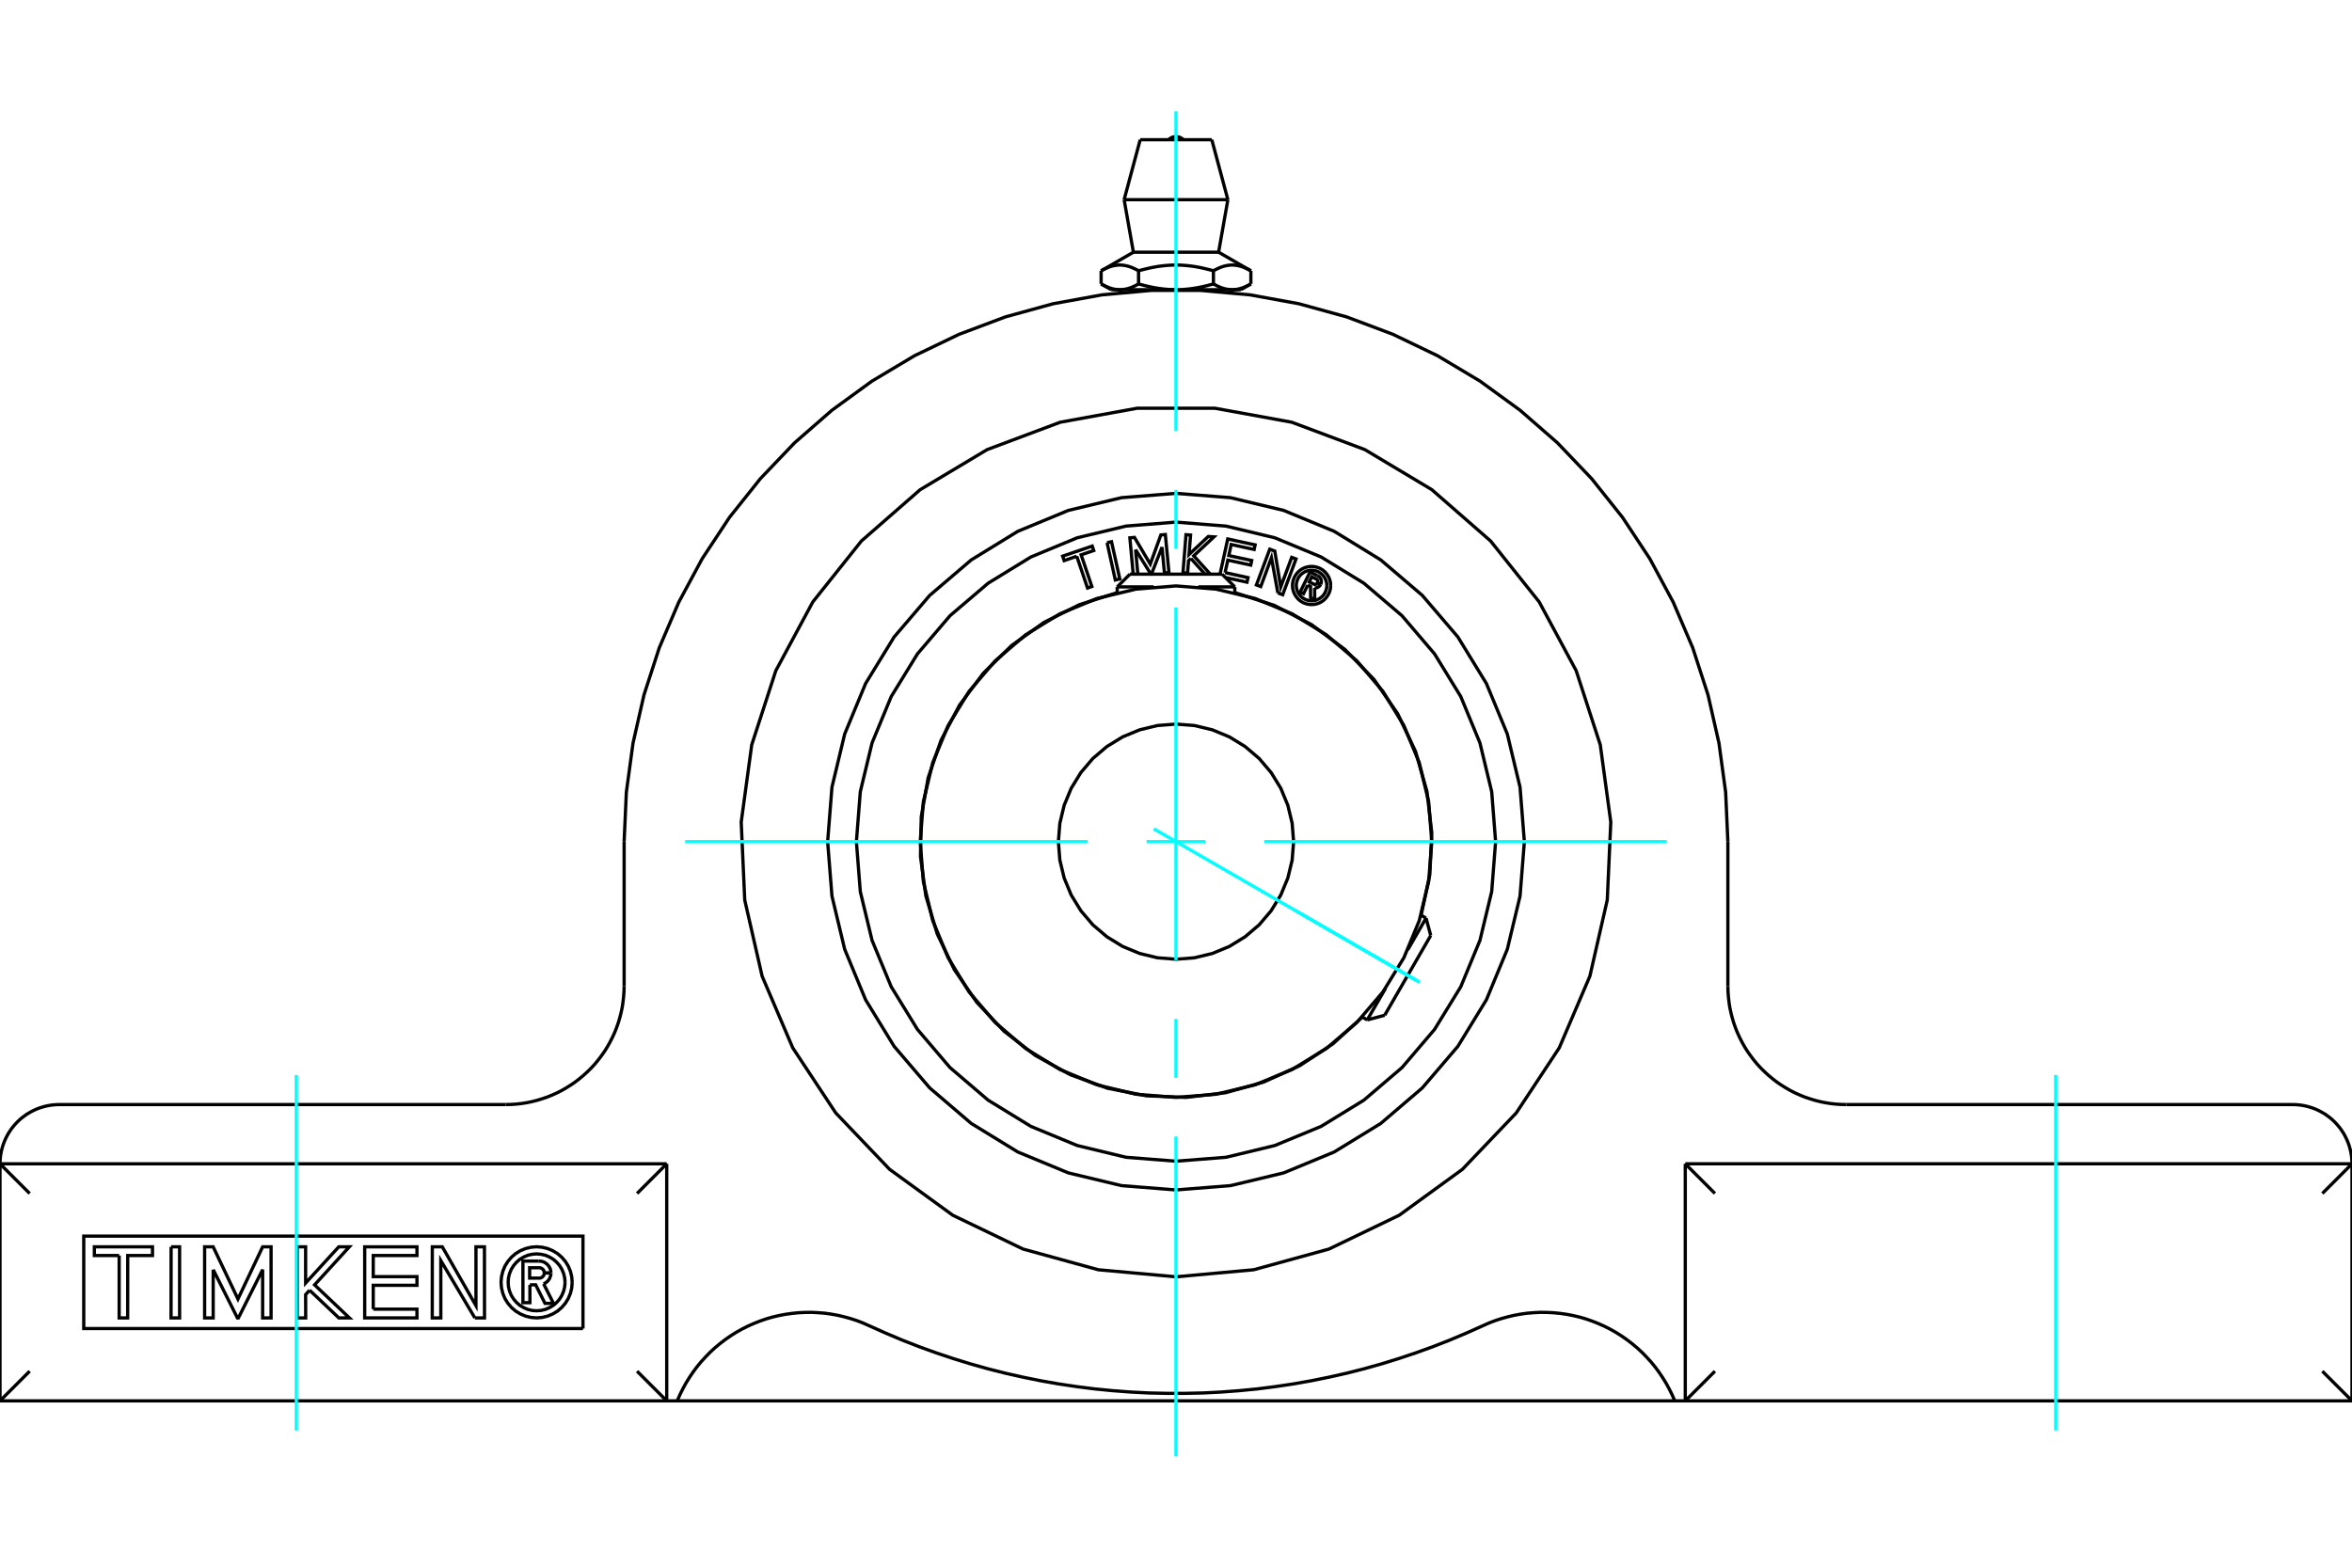 <?xml version="1.0" standalone="no"?>
<!DOCTYPE svg PUBLIC "-//W3C//DTD SVG 1.1//EN"
	"http://www.w3.org/Graphics/SVG/1.1/DTD/svg11.dtd">
<svg xmlns="http://www.w3.org/2000/svg" height="100%" width="100%" viewBox="0 0 36000 24000">
	<rect x="-1800" y="-1200" width="39600" height="26400" style="fill:#FFF"/>
	<g style="fill:none; fill-rule:evenodd" transform="matrix(1 0 0 1 0 0)">
		<g style="fill:none; stroke:#000; stroke-width:50; shape-rendering:geometricPrecision">
			<line x1="17295" y1="8790" x2="18705" y2="8790"/>
			<line x1="21899" y1="14322" x2="21194" y2="15543"/>
			<polyline points="21915,12885 21867,12273 21723,11675 21488,11108 21167,10584 20768,10117 20301,9718 19777,9397 19210,9162 18612,9019 18000,8970 17388,9019 16790,9162 16223,9397 15699,9718 15232,10117 14833,10584 14512,11108 14277,11675 14133,12273 14085,12885 14133,13497 14277,14095 14512,14662 14833,15186 15232,15653 15699,16052 16223,16373 16790,16608 17388,16752 18000,16800 18612,16752 19210,16608 19777,16373 20301,16052 20768,15653 21167,15186 21488,14662 21723,14095 21867,13497 21915,12885"/>
			<polyline points="19800,12885 19778,12604 19712,12329 19604,12068 19456,11827 19273,11612 19058,11429 18817,11281 18556,11173 18282,11107 18000,11085 17718,11107 17444,11173 17183,11281 16942,11429 16727,11612 16544,11827 16396,12068 16288,12329 16222,12604 16200,12885 16222,13167 16288,13441 16396,13702 16544,13943 16727,14158 16942,14341 17183,14489 17444,14597 17718,14663 18000,14685 18282,14663 18556,14597 18817,14489 19058,14341 19273,14158 19456,13943 19604,13702 19712,13441 19778,13167 19800,12885"/>
			<line x1="20927" y1="15614" x2="21208" y2="15129"/>
			<line x1="21547" y1="14541" x2="21827" y2="14056"/>
			<line x1="18900" y1="8985" x2="18340" y2="8985"/>
			<line x1="17660" y1="8985" x2="17100" y2="8985"/>
			<polyline points="18000,19547 16811,19439 15659,19122 14583,18604 13617,17902 12792,17038 12134,16042 11665,14944 11399,13779 11345,12586 11506,11403 11875,10267 12441,9215 13185,8282 14085,7496 15110,6883 16228,6464 17403,6250 18597,6250 19772,6464 20890,6883 21915,7496 22815,8282 23559,9215 24125,10267 24494,11403 24655,12586 24601,13779 24335,14944 23866,16042 23208,17038 22383,17902 21417,18604 20341,19122 19189,19439 18000,19547"/>
			<line x1="25795" y1="17817" x2="25795" y2="21446"/>
			<polyline points="25795,17817 36000,17817 35546,18271"/>
			<line x1="26249" y1="18271" x2="25795" y2="17817"/>
			<line x1="35546" y1="20992" x2="36000" y2="21446"/>
			<line x1="36000" y1="17817" x2="36000" y2="21446"/>
			<line x1="25795" y1="21446" x2="26249" y2="20992"/>
			<polyline points="36000,21446 25795,21446 25634,21446 10366,21446 10205,21446 0,21446"/>
			<polyline points="35093,16910 35134,16911 35174,16914 35215,16918 35255,16925 35295,16933 35334,16943 35373,16955 35412,16968 35449,16983 35486,17000 35523,17019 35558,17039 35593,17060 35626,17084 35658,17108 35690,17134 35720,17162 35749,17191 35776,17221 35802,17252 35827,17284 35850,17318 35872,17352 35892,17388 35910,17424 35927,17461 35942,17499 35956,17537 35967,17576 35977,17616 35985,17655 35992,17696 35996,17736 35999,17777 36000,17817"/>
			<line x1="28261" y1="16910" x2="35093" y2="16910"/>
			<polyline points="26447,15096 26449,15178 26455,15259 26464,15340 26476,15420 26493,15500 26513,15579 26536,15657 26563,15734 26593,15809 26627,15883 26664,15956 26704,16027 26747,16096 26794,16162 26843,16227 26895,16290 26950,16350 27008,16407 27068,16462 27130,16514 27195,16564 27262,16610 27331,16653 27402,16694 27474,16731 27548,16764 27624,16795 27701,16821 27779,16845 27858,16865 27937,16881 28018,16894 28099,16903 28180,16908 28261,16910"/>
			<line x1="26447" y1="12885" x2="26447" y2="15096"/>
			<polyline points="9553,12885 9587,12128 9689,11377 9857,10638 10091,9917 10389,9220 10748,8553 11166,7920 11639,7327 12162,6779 12733,6281 13346,5835 13997,5446 14680,5118 15390,4851 16120,4650 16866,4514 17621,4446 18379,4446 19134,4514 19880,4650 20610,4851 21320,5118 22003,5446 22654,5835 23267,6281 23838,6779 24361,7327 24834,7920 25252,8553 25611,9220 25909,9917 26143,10638 26311,11377 26413,12128 26447,12885"/>
			<line x1="9553" y1="15096" x2="9553" y2="12885"/>
			<polyline points="7739,16910 7820,16908 7901,16903 7982,16894 8063,16881 8142,16865 8221,16845 8299,16821 8376,16795 8452,16764 8526,16731 8598,16694 8669,16653 8738,16610 8805,16564 8870,16514 8932,16462 8992,16407 9050,16350 9105,16290 9157,16227 9206,16162 9253,16096 9296,16027 9336,15956 9373,15883 9407,15809 9437,15734 9464,15657 9487,15579 9507,15500 9524,15420 9536,15340 9545,15259 9551,15178 9553,15096"/>
			<line x1="907" y1="16910" x2="7739" y2="16910"/>
			<polyline points="0,17817 1,17777 4,17736 8,17696 15,17655 23,17616 33,17576 44,17537 58,17499 73,17461 90,17424 108,17388 128,17352 150,17318 173,17284 198,17252 224,17221 251,17191 280,17162 310,17134 342,17108 374,17084 407,17060 442,17039 477,17019 514,17000 551,16983 588,16968 627,16955 666,16943 705,16933 745,16925 785,16918 826,16914 866,16911 907,16910"/>
			<polyline points="10366,21446 10406,21353 10451,21263 10499,21175 10552,21089 10608,21006 10668,20925 10732,20847 10800,20773 10870,20701 10944,20633 11022,20568 11102,20507 11184,20450 11270,20396 11357,20347 11447,20302 11539,20261 11633,20224 11728,20191 11825,20163 11923,20140 12022,20121 12121,20107 12221,20097 12322,20092 12423,20091 12523,20096 12623,20104 12723,20118 12822,20136 12920,20159 13017,20186 13113,20217 13207,20253 13299,20294 13552,20407 13808,20515 14066,20616 14326,20710 14589,20798 14854,20880 15121,20955 15390,21023 15661,21084 15932,21139 16205,21187 16480,21228 16755,21263 17031,21290 17307,21311 17584,21325 17861,21331 18139,21331 18416,21325 18693,21311 18969,21290 19245,21263 19520,21228 19795,21187 20068,21139 20339,21084 20610,21023 20879,20955 21146,20880 21411,20798 21674,20710 21934,20616 22192,20515 22448,20407 22701,20294 22793,20253 22887,20217 22983,20186 23080,20159 23178,20136 23277,20118 23377,20104 23477,20096 23577,20091 23678,20092 23779,20097 23879,20107 23978,20121 24077,20140 24175,20163 24272,20191 24367,20224 24461,20261 24553,20302 24643,20347 24730,20396 24816,20450 24898,20507 24978,20568 25056,20633 25130,20701 25200,20773 25268,20847 25332,20925 25392,21006 25448,21089 25501,21175 25549,21263 25594,21353 25634,21446"/>
			<line x1="10205" y1="17817" x2="10205" y2="21446"/>
			<line x1="0" y1="17817" x2="10205" y2="17817"/>
			<polyline points="8111,19669 8111,19943 8004,19943 8004,19306 8241,19306"/>
			<polyline points="8433,19486 8430,19457 8423,19428 8411,19401 8395,19377 8375,19355 8352,19337 8327,19322 8299,19312 8270,19307 8241,19306"/>
			<polyline points="8433,19486 8331,19486 8330,19474 8327,19461 8322,19450 8315,19439 8307,19430 8297,19422 8286,19416 8274,19411 8262,19408 8249,19408 8107,19408 8107,19567 8251,19567 8264,19566 8276,19564 8287,19559 8298,19552 8307,19544 8315,19535 8322,19525 8327,19513 8330,19501 8331,19489 8433,19489"/>
			<polyline points="8321,19655 8348,19641 8372,19623 8393,19601 8410,19576 8422,19548 8430,19519 8433,19489"/>
			<polyline points="8321,19655 8472,19954 8342,19954 8199,19669 8111,19669"/>
			<polyline points="5713,20042 6382,20042 6382,20176 5582,20176 5582,19088 6382,19088 6382,19221 5713,19221 5713,19544 6382,19544 6382,19677 5713,19677 5713,20042"/>
			<polyline points="3263,19437 3263,20176 3132,20176 3132,19088 3263,19088 3642,19887 4020,19088 4149,19088 4149,20176 4020,20176 4020,19437 3649,20176 3634,20176 3263,19437"/>
			<polyline points="1824,19221 1444,19221 1444,19088 2334,19088 2334,19221 1955,19221 1954,20176 1824,20176 1824,19221"/>
			<polyline points="2619,19088 2749,19088 2749,20176 2618,20176 2619,19088"/>
			<polyline points="4739,19752 4678,19819 4679,20176 4548,20176 4548,19088 4678,19088 4678,19642 5185,19088 5347,19088 4815,19670 5348,20176 5186,20176 4739,19752"/>
			<polyline points="7268,20176 6747,19298 6747,20176 6616,20176 6617,19088 6770,19088 7285,19988 7285,19088 7415,19088 7416,20176 7268,20176"/>
			<polyline points="8758,19632 8751,19546 8731,19463 8698,19384 8654,19312 8598,19247 8533,19191 8460,19147 8381,19114 8298,19094 8213,19087 8128,19094 8045,19114 7966,19147 7893,19191 7828,19247 7773,19312 7728,19384 7696,19463 7676,19546 7669,19632 7676,19717 7696,19800 7728,19879 7773,19951 7828,20016 7893,20072 7966,20116 8045,20149 8128,20169 8213,20176 8298,20169 8381,20149 8460,20116 8533,20072 8598,20016 8654,19951 8698,19879 8731,19800 8751,19717 8758,19632"/>
			<polyline points="8649,19632 8643,19563 8627,19497 8601,19434 8566,19376 8521,19324 8469,19279 8411,19244 8348,19217 8281,19202 8213,19196 8145,19202 8079,19217 8016,19244 7957,19279 7905,19324 7861,19376 7825,19434 7799,19497 7783,19563 7778,19632 7783,19700 7799,19766 7825,19829 7861,19887 7905,19939 7957,19984 8016,20019 8079,20046 8145,20062 8213,20067 8281,20062 8348,20046 8411,20019 8469,19984 8521,19939 8566,19887 8601,19829 8627,19766 8643,19700 8649,19632"/>
			<line x1="10205" y1="17817" x2="9751" y2="18271"/>
			<line x1="454" y1="18271" x2="0" y2="17817"/>
			<line x1="9751" y1="20992" x2="10205" y2="21446"/>
			<polyline points="8923,20339 1282,20339 1282,18924 8923,18924 8923,20339"/>
			<line x1="0" y1="21446" x2="454" y2="20992"/>
			<line x1="0" y1="17817" x2="0" y2="21446"/>
			<line x1="19146" y1="4146" x2="19146" y2="4346"/>
			<line x1="17348" y1="3861" x2="18652" y2="3861"/>
			<polyline points="16854,4146 16873,4135 16891,4126 16909,4117 16927,4109 16944,4101 16961,4094 16977,4088 16993,4082 17009,4077 17025,4073 17041,4069 17057,4066 17072,4063 17087,4061 17103,4059 17118,4058 17133,4057 17148,4057 17164,4058 17179,4059 17194,4061 17209,4063 17225,4066 17241,4069 17256,4073 17272,4077 17288,4082 17305,4088 17321,4094 17338,4101 17355,4109 17372,4117 17390,4126 17409,4135 17427,4146 17465,4135 17501,4126 17537,4117 17572,4109 17606,4101 17639,4094 17673,4088 17705,4082 17737,4077 17769,4073 17801,4069 17832,4066 17863,4063 17893,4061 17924,4059 17954,4058 17985,4057 18015,4057 18046,4058 18076,4059 18107,4061 18137,4063 18168,4066 18199,4069 18231,4073 18263,4077 18295,4082 18327,4088 18361,4094 18394,4101 18428,4109 18463,4117 18499,4126 18535,4135 18573,4146 18591,4135 18610,4126 18628,4117 18645,4109 18662,4101 18679,4094 18695,4088 18712,4082 18728,4077 18744,4073 18759,4069 18775,4066 18791,4063 18806,4061 18821,4059 18836,4058 18852,4057 18867,4057 18882,4058 18897,4059 18913,4061 18928,4063 18943,4066 18959,4069 18975,4073 18991,4077 19007,4082 19023,4088 19039,4094 19056,4101 19073,4109 19091,4117 19109,4126 19127,4135 19146,4146"/>
			<polyline points="18859,4435 18851,4435 18843,4435 18836,4434 18828,4434 18820,4433 18812,4432 18804,4432 18796,4430 18789,4429 18781,4428 18773,4426 18765,4425 18757,4423 18749,4421 18741,4419 18733,4417 18725,4414 18717,4412 18709,4409 18701,4407 18693,4404 18685,4401 18676,4397 18668,4394 18660,4390 18651,4387 18643,4383 18634,4379 18626,4375 18617,4371 18609,4366 18600,4361 18591,4357 18582,4352 18573,4346"/>
			<polyline points="19146,4346 19137,4352 19128,4357 19119,4361 19110,4366 19101,4371 19093,4375 19084,4379 19075,4383 19067,4387 19059,4390 19050,4394 19042,4397 19034,4401 19026,4404 19017,4407 19009,4409 19001,4412 18993,4414 18985,4417 18977,4419 18969,4421 18961,4423 18953,4425 18946,4426 18938,4428 18930,4429 18922,4430 18914,4432 18906,4432 18898,4433 18891,4434 18883,4434 18875,4435 18867,4435 18859,4435"/>
			<polyline points="18573,4146 18573,4346 18555,4352 18537,4357 18519,4361 18501,4366 18484,4371 18467,4375 18449,4379 18432,4383 18415,4387 18399,4390 18382,4394 18365,4397 18349,4401 18333,4404 18316,4407 18300,4409 18284,4412 18268,4414 18252,4417 18236,4419 18220,4421 18204,4423 18188,4425 18173,4426 18157,4428 18141,4429 18126,4430 18110,4432 18094,4432 18079,4433 18063,4434 18047,4434 18031,4435 18016,4435 18000,4435 18859,4435 18992,4435"/>
			<polyline points="18000,4435 17984,4435 17969,4435 17953,4434 17937,4434 17921,4433 17906,4432 17890,4432 17874,4430 17859,4429 17843,4428 17827,4426 17812,4425 17796,4423 17780,4421 17764,4419 17748,4417 17732,4414 17716,4412 17700,4409 17684,4407 17667,4404 17651,4401 17635,4397 17618,4394 17601,4390 17585,4387 17568,4383 17551,4379 17533,4375 17516,4371 17499,4366 17481,4361 17463,4357 17445,4352 17427,4346"/>
			<line x1="17427" y1="4146" x2="17427" y2="4346"/>
			<polyline points="17141,4435 17133,4435 17125,4435 17117,4434 17109,4434 17102,4433 17094,4432 17086,4432 17078,4430 17070,4429 17062,4428 17054,4426 17047,4425 17039,4423 17031,4421 17023,4419 17015,4417 17007,4414 16999,4412 16991,4409 16983,4407 16974,4404 16966,4401 16958,4397 16950,4394 16941,4390 16933,4387 16925,4383 16916,4379 16907,4375 16899,4371 16890,4366 16881,4361 16872,4357 16863,4352 16854,4346"/>
			<polyline points="17427,4346 17418,4352 17409,4357 17400,4361 17391,4366 17383,4371 17374,4375 17366,4379 17357,4383 17349,4387 17340,4390 17332,4394 17324,4397 17315,4401 17307,4404 17299,4407 17291,4409 17283,4412 17275,4414 17267,4417 17259,4419 17251,4421 17243,4423 17235,4425 17227,4426 17219,4428 17211,4429 17204,4430 17196,4432 17188,4432 17180,4433 17172,4434 17164,4434 17157,4435 17149,4435 17141,4435"/>
			<line x1="16854" y1="4146" x2="16854" y2="4346"/>
			<polyline points="17008,4435 17141,4435 18000,4435"/>
			<line x1="17206" y1="3057" x2="18794" y2="3057"/>
			<line x1="17452" y1="2139" x2="18548" y2="2139"/>
			<polyline points="23332,12885 23266,12051 23071,11237 22751,10464 22314,9751 21770,9115 21134,8572 20421,8134 19648,7814 18834,7619 18000,7553 17166,7619 16352,7814 15579,8134 14866,8572 14230,9115 13686,9751 13249,10464 12929,11237 12734,12051 12668,12885 12734,13719 12929,14533 13249,15306 13686,16019 14230,16655 14866,17199 15579,17636 16352,17956 17166,18151 18000,18217 18834,18151 19648,17956 20421,17636 21134,17199 21770,16655 22314,16019 22751,15306 23071,14533 23266,13719 23332,12885"/>
			<polyline points="20017,8957 19952,9089 19900,9064 20051,8757 20165,8813"/>
			<polyline points="20215,8946 20221,8931 20224,8915 20225,8900 20223,8884 20219,8869 20212,8855 20203,8842 20192,8830 20179,8821 20165,8813"/>
			<polyline points="20215,8946 20166,8922 20169,8915 20170,8909 20170,8902 20170,8895 20168,8889 20165,8883 20161,8877 20157,8872 20151,8868 20146,8864 20077,8831 20039,8908 20109,8942 20115,8944 20121,8946 20128,8946 20134,8946 20141,8944 20147,8941 20153,8938 20158,8934 20162,8929 20166,8923 20215,8947"/>
			<polyline points="20122,9001 20138,9000 20154,8997 20169,8992 20183,8983 20195,8973 20206,8961 20215,8947"/>
			<polyline points="20122,9001 20123,9180 20060,9150 20059,8978 20017,8957"/>
			<polyline points="18751,8766 19102,8843 19087,8913 18756,8841"/>
			<polyline points="18674,8790 18792,8251 19211,8342 19196,8412 18845,8336 18808,8505 19159,8581 19144,8651 18793,8575 18751,8766"/>
			<line x1="17381" y1="8414" x2="17416" y2="8790"/>
			<polyline points="17345,8790 17294,8234 17364,8227 17606,8636 17768,8190 17837,8183 17892,8765 17823,8771 17786,8377 17624,8790 17619,8790"/>
			<line x1="17616" y1="8790" x2="17381" y2="8414"/>
			<polyline points="16481,8516 16288,8582 16265,8514 16718,8360 16741,8428 16548,8494 16712,8979 16646,9002 16481,8516"/>
			<polyline points="16945,8308 17013,8293 17140,8863 17071,8879 16945,8308"/>
			<polyline points="18228,8550 18192,8583 18177,8774 18107,8769 18153,8186 18223,8191 18200,8488 18494,8213 18581,8219 18271,8509 18526,8791"/>
			<line x1="18445" y1="8791" x2="18228" y2="8550"/>
			<polyline points="19559,9077 19461,8538 19297,8980 19231,8955 19435,8408 19512,8436 19603,8986 19771,8533 19837,8557 19633,9105 19559,9077"/>
			<polyline points="20367,8964 20364,8918 20353,8873 20335,8831 20311,8792 20282,8757 20247,8727 20208,8703 20165,8686 20121,8675 20075,8671 20029,8675 19985,8686 19942,8703 19903,8727 19868,8757 19839,8792 19815,8831 19797,8873 19786,8918 19783,8964 19786,9009 19797,9054 19815,9096 19839,9135 19868,9170 19903,9200 19942,9224 19985,9242 20029,9252 20075,9256 20121,9252 20165,9242 20208,9224 20247,9200 20282,9170 20311,9135 20335,9096 20353,9054 20364,9009 20367,8964"/>
			<polyline points="20309,8964 20306,8927 20297,8891 20283,8858 20264,8826 20240,8798 20212,8775 20181,8755 20147,8741 20112,8733 20075,8730 20038,8733 20003,8741 19969,8755 19938,8775 19910,8798 19886,8826 19867,8858 19853,8891 19844,8927 19841,8964 19844,9000 19853,9036 19867,9070 19886,9101 19910,9129 19938,9153 19969,9172 20003,9186 20038,9195 20075,9197 20112,9195 20147,9186 20181,9172 20212,9153 20240,9129 20264,9101 20283,9070 20297,9036 20306,9000 20309,8964"/>
			<polyline points="21752,14012 21885,13388 21915,12750 21841,12117 21666,11503 21393,10926 21030,10401 20586,9943 20074,9562 19507,9269 18900,9072"/>
			<polyline points="17100,9072 16521,9257 15978,9529 15484,9882 15050,10307 14687,10794 14404,11332 14207,11906 14101,12505 14089,13112 14171,13714 14345,14296 14607,14844 14951,15345 15368,15787 15848,16159 16380,16452 16951,16660 17547,16776 18154,16800 18757,16729 19342,16565 19895,16314 20402,15980 20852,15571"/>
			<polyline points="22892,12885 22832,12120 22652,11373 22359,10664 21957,10010 21459,9426 20875,8928 20221,8527 19512,8233 18765,8054 18000,7993 17235,8054 16488,8233 15779,8527 15125,8928 14541,9426 14043,10010 13641,10664 13348,11373 13168,12120 13108,12885 13168,13650 13348,14397 13641,15106 14043,15760 14541,16344 15125,16843 15779,17244 16488,17537 17235,17717 18000,17777 18765,17717 19512,17537 20221,17244 20875,16843 21459,16344 21957,15760 22359,15106 22652,14397 22832,13650 22892,12885"/>
			<line x1="20849" y1="15569" x2="20927" y2="15614"/>
			<line x1="21827" y1="14056" x2="21749" y2="14011"/>
			<line x1="21899" y1="14322" x2="21827" y2="14056"/>
			<line x1="20927" y1="15614" x2="21194" y2="15543"/>
			<line x1="18900" y1="9075" x2="18900" y2="8985"/>
			<line x1="17100" y1="8985" x2="17100" y2="9075"/>
			<line x1="17295" y1="8790" x2="17100" y2="8985"/>
			<line x1="18900" y1="8985" x2="18705" y2="8790"/>
			<polyline points="18113,2139 18094,2122 18073,2109 18050,2099 18025,2093 18000,2091 17975,2093 17950,2099 17927,2109 17906,2122 17887,2139"/>
			<line x1="17348" y1="3861" x2="16854" y2="4146"/>
			<line x1="19146" y1="4146" x2="18652" y2="3861"/>
			<line x1="18992" y1="4435" x2="19146" y2="4346"/>
			<line x1="16854" y1="4346" x2="17008" y2="4435"/>
			<line x1="17150" y1="4435" x2="17150" y2="4481"/>
			<line x1="18850" y1="4481" x2="18850" y2="4435"/>
			<line x1="17206" y1="3057" x2="17348" y2="3861"/>
			<line x1="18652" y1="3861" x2="18794" y2="3057"/>
			<line x1="17452" y1="2139" x2="17206" y2="3057"/>
			<line x1="18794" y1="3057" x2="18548" y2="2139"/>
		</g>
		<g style="fill:none; stroke:#0FF; stroke-width:50; shape-rendering:geometricPrecision">
			<line x1="4535" y1="21899" x2="4535" y2="16457"/>
			<line x1="18000" y1="22296" x2="18000" y2="17400"/>
			<line x1="18000" y1="16500" x2="18000" y2="15600"/>
			<line x1="18000" y1="14700" x2="18000" y2="9300"/>
			<line x1="18000" y1="8400" x2="18000" y2="7500"/>
			<line x1="18000" y1="6600" x2="18000" y2="1704"/>
			<line x1="31465" y1="21899" x2="31465" y2="16457"/>
			<line x1="10488" y1="12885" x2="16650" y2="12885"/>
			<line x1="17550" y1="12885" x2="18450" y2="12885"/>
			<line x1="19350" y1="12885" x2="25512" y2="12885"/>
			<line x1="17661" y1="12689" x2="21729" y2="15038"/>
			<line x1="19831" y1="13942" x2="21702" y2="15022"/>
		</g>
	</g>
</svg>

